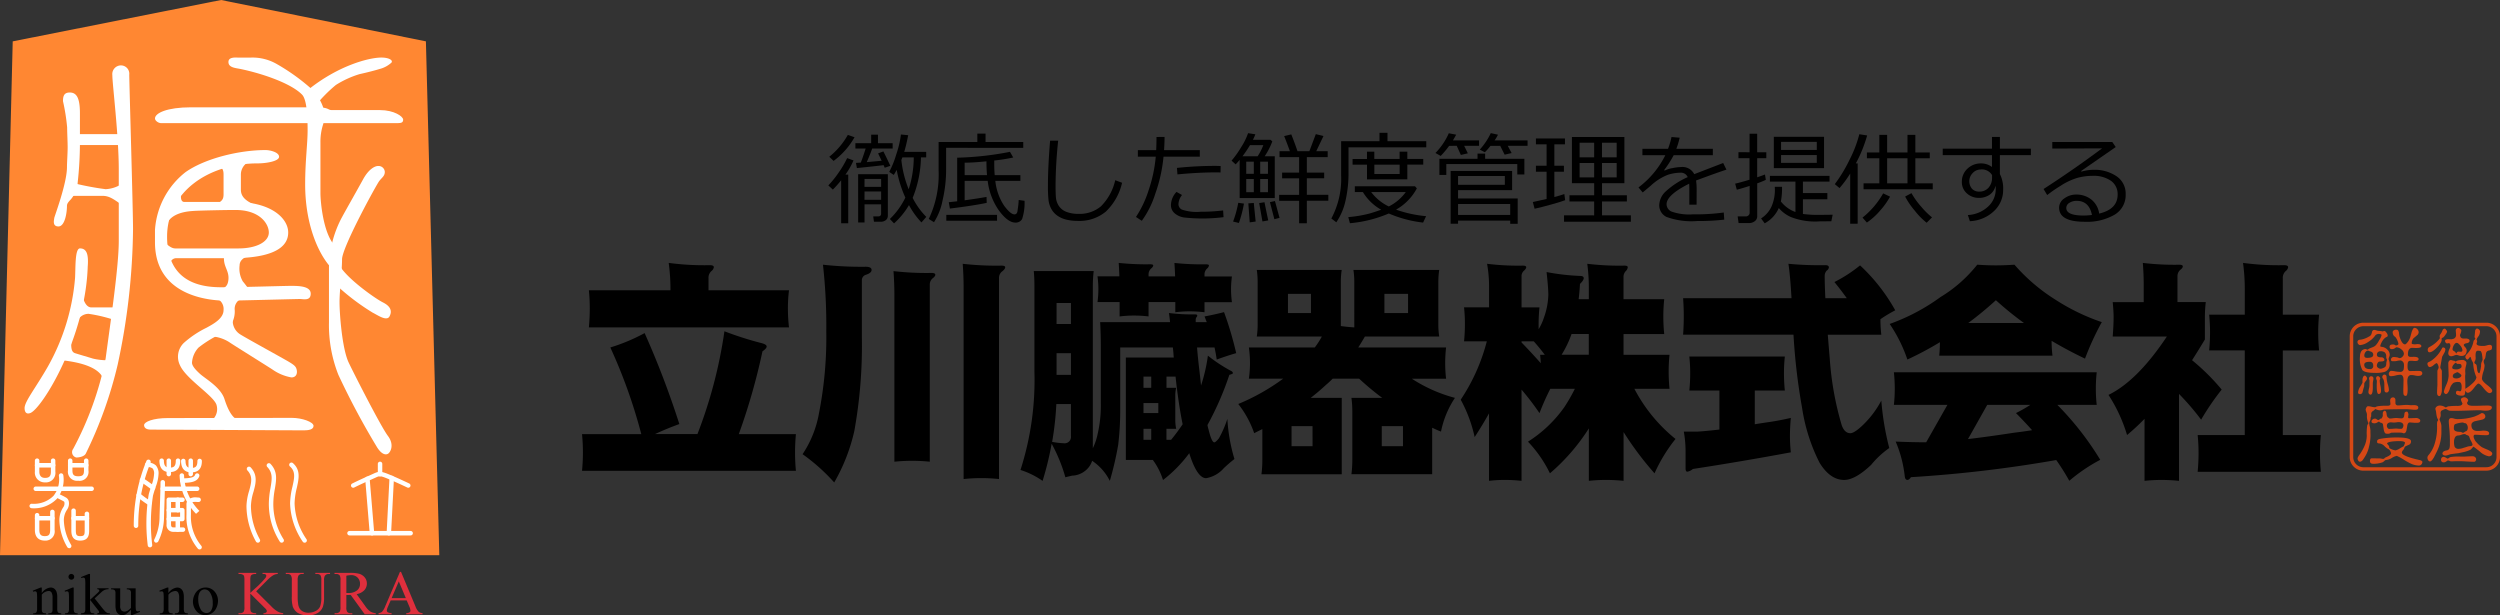 <svg xmlns="http://www.w3.org/2000/svg" width="306.405" height="75.41" viewBox="0 0 306.405 75.41">
  <rect x="0" y="0" width="306.405" height="75.41" fill="#333333" stroke="none"/>
  <g id="ロゴ" transform="translate(0 0)">
    <path id="パス_143684" data-name="パス 143684" d="M94.2,25.921V20.65a13.015,13.015,0,0,1-1.018,1.144l-.553-.512a12.472,12.472,0,0,0,1.277-1.59,12.128,12.128,0,0,0,1.03-1.759l.777.288a9.617,9.617,0,0,1-.989,1.736h.344v5.963Zm-.927-7.639-.529-.512a9.2,9.2,0,0,0,2.276-2.681l.819.289a9.3,9.3,0,0,1-2.566,2.9m2.855.874-.114-.632c.176-.008.374-.02.591-.036q.21-.5.6-1.723H95.945v-.657h1.933V15.065h.832v1.042h1.8v.657H98q-.15.477-.662,1.663l1.826-.169-.007-.012-.429-.891.646-.241q.326.638.855,1.766l-.693.235c-.041-.1-.084-.207-.132-.32q-.452.067-3.278.362m2.97,4.44H97.065v2.229h-.783V19.908h3.639V25a.665.665,0,0,1-.247.536,1.006,1.006,0,0,1-.663.2h-.79l-.09-.657h.6q.368,0,.368-.349Zm-2.036-2.138H99.1v-.971H97.065Zm0,1.584H99.1V22.022H97.065Zm5.452.651a9.419,9.419,0,0,1-1.831,2.241l-.512-.537a9.228,9.228,0,0,0,1.9-2.621,14.47,14.47,0,0,1-1.061-3.4c-.121.22-.24.429-.361.62l-.555-.373a11.139,11.139,0,0,0,.852-2.115,12.181,12.181,0,0,0,.582-2.469l.89.09c-.171.868-.334,1.546-.486,2.036h2.691v.681h-.642a13.848,13.848,0,0,1-1.014,4.964,8.974,8.974,0,0,0,1.67,2.326l-.593.681a9.867,9.867,0,0,1-1.529-2.121m-.041-1.933a12.771,12.771,0,0,0,.626-3.916H101.7c-.024.072-.064.181-.121.326a13.287,13.287,0,0,0,.9,3.591" transform="translate(8.894 1.443)"/>
    <path id="パス_143685" data-name="パス 143685" d="M105.986,16.683V19.2a16.754,16.754,0,0,1-.441,3.956A7.572,7.572,0,0,1,104.5,25.8l-.64-.4a12.612,12.612,0,0,0,1.206-5.928v-3.5h4.747v-1.03h1.006v1.03h4.622v.717Zm.025,8.217h6.217v.716h-6.217Zm.438-.765-.137-.784,1.029-.114V17.894a38.32,38.32,0,0,0,6.471-.718l.4.694a21.1,21.1,0,0,1-2.327.367v.344q0,.812.056,1.451h3.149v.7h-3.072a6.726,6.726,0,0,0,1.08,3.049q.787,1.059,1.265,1.06c.221,0,.346-.157.38-.47l.09-.651c.023-.229.041-.444.047-.644l.718.1a6.332,6.332,0,0,1-.293,2.221.876.876,0,0,1-.841.448q-.9,0-1.982-1.449a7.927,7.927,0,0,1-1.4-3.66h-2.824v2.379q1.674-.229,2.681-.415l.023.729q-1.583.337-4.518.7m1.814-5.627v1.525H111c-.047-.5-.072-1.06-.072-1.687q-1.639.163-2.542.162Z" transform="translate(9.972 1.434)"/>
    <path id="パス_143686" data-name="パス 143686" d="M126.273,20.89a7.046,7.046,0,0,1-2,3.542,5.066,5.066,0,0,1-3.411,1.132,5.88,5.88,0,0,1-1.446-.162,3.236,3.236,0,0,1-1.084-.486,2.443,2.443,0,0,1-.723-.807,2.928,2.928,0,0,1-.346-1.051,16.063,16.063,0,0,1-.076-1.874q0-2.221.265-5.457h.989a54.531,54.531,0,0,0-.32,5.505c0,.559.014,1.029.039,1.413a2.25,2.25,0,0,0,.35,1.064,1.922,1.922,0,0,0,.925.74,4.016,4.016,0,0,0,1.525.253,4.056,4.056,0,0,0,2.716-.918,6.567,6.567,0,0,0,1.758-3.208Z" transform="translate(11.251 1.51)"/>
    <path id="パス_143687" data-name="パス 143687" d="M130.535,15.316q0,.672-.06,1.613h4.38v.8h-4.447a18.789,18.789,0,0,1-1.024,4.585,11.338,11.338,0,0,1-1.639,3.277l-.716-.47a13.014,13.014,0,0,0,1.569-3.327,17.37,17.37,0,0,0,.858-4.064h-2.194v-.8h2.248c.023-.517.036-1.055.036-1.613Zm7.229,9.83a20.8,20.8,0,0,1-4.757.049,2.294,2.294,0,0,1-1.237-.525,1.3,1.3,0,0,1-.452-1A2.4,2.4,0,0,1,132,22.05l.676.38a1.916,1.916,0,0,0-.439,1.139.75.75,0,0,0,.407.643,5.579,5.579,0,0,0,2.309.272,22.65,22.65,0,0,0,2.759-.162Zm-.355-6.265-.013.789c-.2-.008-.377-.012-.543-.012q-2.155,0-4.74.247l-.06-.795a44.709,44.709,0,0,1,4.657-.248c.27,0,.5.007.7.019" transform="translate(12.196 1.47)"/>
    <path id="パス_143688" data-name="パス 143688" d="M138.713,22.843v-4.68c-.18.217-.344.4-.493.553l-.5-.457a11.787,11.787,0,0,0,1.171-1.642,8.07,8.07,0,0,0,.854-1.726l.89.139a5.544,5.544,0,0,1-.3.674h2.157l.222.194a8.812,8.812,0,0,1-.933,1.824h1.234v5.121Zm-.09,3.055-.716-.174a13.315,13.315,0,0,0,.632-2.3l.7.1a15.265,15.265,0,0,1-.621,2.373m.44-8.175h1.861a7.131,7.131,0,0,0,.693-1.361h-1.637a14.123,14.123,0,0,1-.916,1.361m1.386.663h-.928v1.488h.928Zm0,2.127h-.928v1.614h.928Zm-.5,5.312-.169-2.331.67-.048q.072.773.229,2.278Zm1.56-.114-.4-2.253.651-.1q.09.475.458,2.228Zm-.276-5.837h.952V18.385h-.952Zm0,2.252h.952V20.511h-.952Zm1.736,3.308-.543-2.09.614-.139.566,2.067Zm.589-2.253v-.729H146V20.428h-2.084v-.7H146V17.832h-2.4V17.1h1.271q-.465-1.272-.706-1.85l.874-.21q.482,1.21.76,2.061h1.458l.789-2.091.939.229L148.1,17.1h1.4v.729h-2.554v1.892h2.125v.7h-2.125v2.023h2.633v.729h-2.633v2.76H146V23.18Z" transform="translate(13.223 1.43)"/>
    <path id="パス_143689" data-name="パス 143689" d="M150.981,16.63v2.879a15.259,15.259,0,0,1-.407,3.838,7.486,7.486,0,0,1-1.088,2.47l-.608-.465a10.305,10.305,0,0,0,1.2-5.3V15.877h4.7V14.853h.982v1.024h4.752v.753Zm4.94,8.108a15.557,15.557,0,0,1-4.767,1.194l-.2-.747c.541-.048,1.046-.114,1.509-.2s.849-.171,1.156-.259.765-.238,1.37-.446a6.1,6.1,0,0,1-2.24-2.162h-.994V21.4h7.373l.229.26a6.471,6.471,0,0,1-2.548,2.607,14.871,14.871,0,0,0,3.682.8l-.368.788a14.883,14.883,0,0,1-4.2-1.115m-2.676-4.18v-1.8H151.48v-.7h1.765V17.16h.9v.892h3.1V17.16h.946v.892h1.951v.7h-1.951v1.8Zm2.67,3.319A5.783,5.783,0,0,0,158,22.118h-4.235a5.813,5.813,0,0,0,2.15,1.758M154.149,19.9h3.1V18.757h-3.1Z" transform="translate(14.294 1.426)"/>
    <path id="パス_143690" data-name="パス 143690" d="M162.195,16.447a11.06,11.06,0,0,1-1.032,1.235l-.642-.362a8.145,8.145,0,0,0,1.636-2.416l.905.174c-.081.149-.213.384-.4.7h3.2v.663h-1.826l.452.921-.854.2-.506-1.12Zm3.481,1.59v-.644h.934v.644h4.807v1.921h-.867V18.676h-8.7v1.337h-.844V18.037ZM169.683,26v-.391h-6.392v.38h-.91V19.519h7.535v2.355h-6.625v1.018H170.6V26Zm-.659-5.861h-5.733v1.078h5.733Zm.659,3.434h-6.392v1.344h6.392Zm-2.421-7.126a7.134,7.134,0,0,1-.688.784l-.62-.326a8.154,8.154,0,0,0,1.349-2.019l.879.193a4.622,4.622,0,0,1-.414.7h4.042v.663H169.38l.476.886-.855.2-.543-1.084Z" transform="translate(15.412 1.429)"/>
    <path id="パス_143691" data-name="パス 143691" d="M171.626,24.11l-.218-.82q.825-.169,1.687-.374V19.579h-1.306v-.734h1.306V16.218h-1.306V15.5h3.559v.717h-1.3v2.627h1.171v.734h-1.171v3.1c.516-.136.923-.259,1.223-.367l.1.753q-.416.168-1.664.518t-2.082.53m7.3.813v-1.7H175.9v-.765h3.028V20.983H176.2V15.32h6.432v5.663H179.89v1.475h3.048v.765H179.89v1.7h3.536v.783h-8.193v-.783Zm-1.782-7.109h1.782v-1.79h-1.782Zm1.782.693h-1.782v1.759h1.782Zm.959-.693h1.8v-1.79h-1.8Zm1.8.693h-1.8v1.759h1.8Z" transform="translate(16.457 1.471)"/>
    <path id="パス_143692" data-name="パス 143692" d="M190.346,23.615h-.89V21.64c0-.233-.007-.432-.019-.6q-2.772,1.391-2.771,2.524a1,1,0,0,0,.62.9,6.514,6.514,0,0,0,2.614.334,25.215,25.215,0,0,0,3.777-.224l.06.875a28.594,28.594,0,0,1-3.313.169,8.93,8.93,0,0,1-3.777-.506,1.588,1.588,0,0,1-.88-1.446,2.4,2.4,0,0,1,.775-1.657,9.946,9.946,0,0,1,2.714-1.771.892.892,0,0,0-.886-.543,5.266,5.266,0,0,0-1.557.262,6.562,6.562,0,0,0-2.07,1.317l-1,.843-.518-.615a11.128,11.128,0,0,0,3.289-3.951h-2.808v-.784h3.139a9.178,9.178,0,0,0,.427-1.446l1,.084a9.246,9.246,0,0,1-.41,1.361h4.476v.784h-4.8a12.684,12.684,0,0,1-1.175,1.831l.091.047a3.127,3.127,0,0,1,.928-.292A5.749,5.749,0,0,1,188.455,19a1.61,1.61,0,0,1,1.6.874l3.548-1.367.4.813q-1.253.409-3.723,1.331a7.274,7.274,0,0,1,.072,1.139Z" transform="translate(17.592 1.471)"/>
    <path id="パス_143693" data-name="パス 143693" d="M194.235,21.812l-.2-.741q.566-.12,1.759-.481V17.951h-1.356v-.729H195.8V14.958h.934v2.264h1.119v.729h-1.119v2.343c.416-.14.735-.255.957-.343l.1.657a10.973,10.973,0,0,1-1.053.427V25.06a.732.732,0,0,1-.3.614,1.132,1.132,0,0,1-.7.229h-1.283l-.115-.813h.982a.492.492,0,0,0,.346-.129.391.391,0,0,0,.142-.3V21.349q-.952.307-1.562.464m5.406,1.464a3.937,3.937,0,0,0,1.77,1.271v-3.73h-3.132v-.7H205.6v.7h-3.26v1.409h2.993v.76h-2.993v1.8a13.574,13.574,0,0,0,1.988.114q.155,0,1.656-.019l-.162.8-1.411.012a8.13,8.13,0,0,1-3.554-.533,4.18,4.18,0,0,1-1.475-1.1,3.881,3.881,0,0,1-1.73,1.873l-.439-.6a3.444,3.444,0,0,0,1.268-1.436,5.07,5.07,0,0,0,.407-2.436h.892a8.942,8.942,0,0,1-.144,1.813m-.863-7.941h6.156v3.838h-6.156Zm.886,1.609h4.38v-.994h-4.38Zm4.38.627h-4.38v.958h4.38Z" transform="translate(18.63 1.436)"/>
    <path id="パス_143694" data-name="パス 143694" d="M207.065,25.977V19.826a13.482,13.482,0,0,1-1.308,1.784l-.579-.482a17.988,17.988,0,0,0,1.814-3,14.863,14.863,0,0,0,1.191-3.117l.959.15a16.793,16.793,0,0,1-1.385,3.422h.223v7.393Zm2.047-.139-.537-.608a10.345,10.345,0,0,0,2.531-2.97l.843.4a9.089,9.089,0,0,1-1.195,1.683,8.325,8.325,0,0,1-1.642,1.492m-.41-4.078v-.73h1.934V17.958h-1.525v-.716h1.525V15.091h.957v2.151h2.493V15.091h.964v2.151h1.766v.716h-1.766V21.03h2.133v.73Zm2.891-.73h2.493V17.958h-2.493Zm4.843,4.832a8.421,8.421,0,0,1-1.448-1.47,9.14,9.14,0,0,1-1.189-1.742l.776-.415a9.62,9.62,0,0,0,1.22,1.69,9.142,9.142,0,0,0,1.3,1.28Z" transform="translate(19.699 1.441)"/>
    <path id="パス_143695" data-name="パス 143695" d="M228.052,17.544h-3.8v2.319a3.878,3.878,0,0,1,.4,1.915,3.516,3.516,0,0,1-1.178,2.672,4.547,4.547,0,0,1-2.9,1.189l-.248-.753a3.918,3.918,0,0,0,2.432-.994,2.865,2.865,0,0,0,.985-2.211,2.818,2.818,0,0,0-.025-.4,1.768,1.768,0,0,1-.7,1.1,2.221,2.221,0,0,1-1.333.4,2.124,2.124,0,0,1-1.487-.557,1.818,1.818,0,0,1-.607-1.4,2.137,2.137,0,0,1,.683-1.618,2.351,2.351,0,0,1,1.678-.647,2.152,2.152,0,0,1,1.331.44V17.544h-6.036v-.79h6.036V15.315h.97v1.439h3.8Zm-4.759,2.445a1.447,1.447,0,0,0-1.435-.681,1.294,1.294,0,0,0-.945.44,1.429,1.429,0,0,0-.085,1.909,1.142,1.142,0,0,0,.886.356,1.467,1.467,0,0,0,1.135-.464,1.811,1.811,0,0,0,.444-1.218Z" transform="translate(20.858 1.47)"/>
    <path id="パス_143696" data-name="パス 143696" d="M235.342,24.653q2.259-.543,2.259-2.326a1.984,1.984,0,0,0-.832-1.7,3.7,3.7,0,0,0-2.217-.6,7.223,7.223,0,0,0-1.858.241,7.865,7.865,0,0,0-2.085.981,16.673,16.673,0,0,0-1.642,1.133l-.445-.741q3.668-2.367,7.169-4.981l-6.1.024v-.8h7.356l.422.614-4.247,2.94.048.072a5.042,5.042,0,0,1,1.464-.222,4.773,4.773,0,0,1,2.84.795,2.556,2.556,0,0,1,1.111,2.2,2.794,2.794,0,0,1-1.361,2.51,6.749,6.749,0,0,1-3.651.864q-3.145,0-3.144-1.728a1.366,1.366,0,0,1,.651-1.144,2.4,2.4,0,0,1,1.428-.464,2.939,2.939,0,0,1,1.867.608,2.668,2.668,0,0,1,.964,1.735m-.886.157q-.352-1.73-1.881-1.73a1.624,1.624,0,0,0-.876.241.728.728,0,0,0-.389.638q0,.924,2.133.923a7.781,7.781,0,0,0,1.013-.072" transform="translate(21.941 1.524)"/>
    <path id="パス_143697" data-name="パス 143697" d="M72.756,38a108.318,108.318,0,0,1,4.257,11.151q-1.547.557-2.982,1.229h5.2a57.287,57.287,0,0,0,3.307-12.6,41.833,41.833,0,0,0,4.444,1.425c.489.113.733.261.733.448,0,.148-.17.344-.515.586a76.987,76.987,0,0,1-2.9,10.144H91.3q-.105,1.118-.106,2.236,0,1.146.106,2.264H65.085q.109-1.12.109-2.264,0-1.118-.109-2.236h7.264a64.7,64.7,0,0,0-3.794-10.619,22.517,22.517,0,0,0,4.2-1.76M75.711,29.4a32.738,32.738,0,0,0,5.044.279c.324,0,.484.083.484.251a.743.743,0,0,1-.3.476,1.088,1.088,0,0,0-.352.866v1.482h9.866a17.944,17.944,0,0,0-.134,2.206,20.529,20.529,0,0,0,.134,2.348H65.925q.11-1.172.11-2.348a21.915,21.915,0,0,0-.11-2.206h10V32.5a24.038,24.038,0,0,0-.217-3.1" transform="translate(6.249 2.822)"/>
    <path id="パス_143698" data-name="パス 143698" d="M92.243,29.611a43.3,43.3,0,0,0,5.232.252q.732,0,.731.391c0,.242-.227.438-.678.586a.69.69,0,0,0-.513.671v7.014a58.761,58.761,0,0,1-.923,11.458A22.591,22.591,0,0,1,93.626,56.3a23.063,23.063,0,0,0-3.878-3.466,13.11,13.11,0,0,0,2.007-5,48.225,48.225,0,0,0,.9-10.06,67.374,67.374,0,0,0-.408-8.161m8.646.783a35.322,35.322,0,0,0,4.662.224c.309,0,.463.076.463.224,0,.112-.09.242-.272.391a1,1,0,0,0-.407.838V53.756a21.087,21.087,0,0,0-4.337,0V33.3q0-1.369-.11-2.907m8.485-.894a36.152,36.152,0,0,0,4.742.224c.308,0,.464.066.464.2s-.11.289-.328.475a1,1,0,0,0-.432.867V55.88a20.694,20.694,0,0,0-4.338,0v-23.5q0-1.342-.109-2.879" transform="translate(8.617 2.832)"/>
    <path id="パス_143699" data-name="パス 143699" d="M115.745,30.4h7.345a16.025,16.025,0,0,0-.108,1.873v19.84a7.318,7.318,0,0,0,.6-1.789,15.4,15.4,0,0,0,.38-3.744v-6.93q0-1.509-.082-2.99h8.566c-.035-.392-.08-.764-.135-1.118a22.774,22.774,0,0,0,3.2.168c.181,0,.271.046.271.139a.324.324,0,0,1-.109.224.632.632,0,0,0-.082.364v.224h1.356q-.136-.335-.271-.7,1.22-.224,2.386-.53a41.97,41.97,0,0,1,1.491,5.03q-.921.253-2.386.783-.108-.755-.271-1.481h-2.141q.107,1.314.3,2.934.107.922.189,1.733a20.268,20.268,0,0,0,.841-3.661,18.631,18.631,0,0,0,2.737,1.816c.218.093.327.2.327.335,0,.056-.146.121-.433.2a37.045,37.045,0,0,1-2.684,6.149,4.313,4.313,0,0,0,.135.559q.38,1.565.706,1.565c.107,0,.3-.169.568-.5a13.289,13.289,0,0,0,1.031-2.375,21.088,21.088,0,0,0,.867,4.919,17.027,17.027,0,0,0-1.3,1.118,3.713,3.713,0,0,1-2.168,1.229q-1.085,0-2.033-2.934a.448.448,0,0,1-.027-.139,16.586,16.586,0,0,1-3.227,3.3,8.322,8.322,0,0,0-1.245-2.461h-3.31V40.995H132.9l-.056-.728-.053-.5h-6.452v7.518a36,36,0,0,1-.244,4.387,39.227,39.227,0,0,1-1.03,4.442,6.367,6.367,0,0,0-2.168-2.458,2.5,2.5,0,0,1-.894,1.257,2.655,2.655,0,0,1-1.545.559c-.163.037-.442.1-.842.2a19.558,19.558,0,0,0-1.679-4.108,39.149,39.149,0,0,1-1.111,4.554,9.853,9.853,0,0,0-2.71-1.34A36.023,36.023,0,0,0,115.825,42.7V32.276q0-1.09-.08-1.873m2.248,20.932a9.59,9.59,0,0,0,1.411.167.778.778,0,0,0,.894-.866V46.7H118.51a37.265,37.265,0,0,1-.516,4.639m.543-14.448H120.3V34.316h-1.762Zm0,6.231H120.3V40.463h-1.762Zm5.016-12.073h2.683q-.026-.809-.082-1.648a31.825,31.825,0,0,0,3.849.168c.253,0,.38.047.38.14,0,.112-.091.242-.27.391a.978.978,0,0,0-.3.754v.2h3.254c-.02-.539-.045-1.088-.083-1.648a31.821,31.821,0,0,0,3.85.168c.253,0,.378.047.378.14a.6.6,0,0,1-.242.391.982.982,0,0,0-.3.754v.2h3.361a11.814,11.814,0,0,0-.109,1.566,12,12,0,0,0,.109,1.593h-3.361v1.23a15.986,15.986,0,0,0-1.87-.112,13.387,13.387,0,0,0-1.709.112V34.2h-3.279v1.76A15.061,15.061,0,0,0,128,35.853a13.552,13.552,0,0,0-1.736.112V34.2h-2.71a12.384,12.384,0,0,0,.109-1.593,12.2,12.2,0,0,0-.109-1.566m5.637,13.666h.949v-1.37h-.949Zm0,3.1h1.817v-1.23h-1.817Zm.949,1.928h-.949v1.342h.949Zm2.441,1.342q.733-.894,1.409-1.9-.516-2.542-.868-5.841h-1.111v1.37H133.2a3.66,3.66,0,0,0-.11.866v3.159a5.034,5.034,0,0,0,.11,1.005h-1.194v1.342Z" transform="translate(10.957 2.822)"/>
    <path id="パス_143700" data-name="パス 143700" d="M140.74,30.187h10.408a10.009,10.009,0,0,0-.109,1.481v5.395c.541.075,1.094.13,1.653.167V31.668a10.011,10.011,0,0,0-.107-1.481H163.1a10.16,10.16,0,0,0-.109,1.481v5.226a9.591,9.591,0,0,0,.109,1.453h-9.108q-.406.7-.813,1.342h10.762a16.992,16.992,0,0,0-.109,1.928,16.741,16.741,0,0,0,.109,1.9h-4.2a18.225,18.225,0,0,0,5.286,2.348A11.545,11.545,0,0,0,163.318,50c-.378-.149-.74-.308-1.082-.476v5.7h-9.895a14.4,14.4,0,0,0,.109-1.761V47.541a12.82,12.82,0,0,0-.109-1.677h3.768a33.794,33.794,0,0,1-2.82-2.348h-3.253a10.334,10.334,0,0,1-.813.755q-.868.81-1.871,1.593h3.8v9.362h-9.839a14.392,14.392,0,0,0,.109-1.761V49.693c-.345.168-.677.335-1,.5a12.239,12.239,0,0,0-1.951-3.577,26.172,26.172,0,0,0,5.5-3.1h-4.2a13.68,13.68,0,0,0,.136-1.9,13.881,13.881,0,0,0-.136-1.928h8.078a10.56,10.56,0,0,0,.867-1.342H140.74a9.6,9.6,0,0,0,.106-1.453V31.668a10.16,10.16,0,0,0-.106-1.481m6.64,2.934h-2.818v2.348h2.818Zm.191,16.208H145v2.459h2.576Zm11.086,0h-2.6v2.459h2.6Zm.624-16.208h-2.9v2.348h2.9Z" transform="translate(13.294 2.898)"/>
    <path id="パス_143701" data-name="パス 143701" d="M163.757,34.837h3.062V32.154a15.738,15.738,0,0,0-.244-2.656,30.817,30.817,0,0,0,4.364.225c.289,0,.434.065.434.2q0,.168-.272.419a.871.871,0,0,0-.3.7v3.8H173a18.99,18.99,0,0,0-.107,2.04v.642a6.759,6.759,0,0,0,.65-1.425,8.923,8.923,0,0,0,.541-2.795q0-.81-.216-2.794a26.992,26.992,0,0,0,4.094.475q.459,0,.459.279,0,.252-.459.7-.056,1-.162,1.871h1.246V32.265a21.766,21.766,0,0,0-.191-2.767,33.075,33.075,0,0,0,4.555.225c.271,0,.407.065.407.2a.726.726,0,0,1-.218.447,1.021,1.021,0,0,0-.3.783v2.682h4.988a20.613,20.613,0,0,0-.109,2.125,21.4,21.4,0,0,0,.109,2.151H183.3v2.543h5.637a19.842,19.842,0,0,0-.106,2.04,21.169,21.169,0,0,0,.106,2.124h-4.308a19.453,19.453,0,0,0,5.042,6.149A19.361,19.361,0,0,0,187.1,55.18a39.2,39.2,0,0,1-3.794-5.057V56.1a21.155,21.155,0,0,0-2.169-.112,19.839,19.839,0,0,0-2.087.112V49.674a24.479,24.479,0,0,1-4.771,5.505A15.142,15.142,0,0,0,171.59,51.3a15.762,15.762,0,0,0,4.447-4.22,20.9,20.9,0,0,0,1.3-2.263h-3.009A30.127,30.127,0,0,0,173,47.8a32.38,32.38,0,0,0-2.2-2.878V56.1a19.087,19.087,0,0,0-2.061-.112,16.44,16.44,0,0,0-1.925.112V47.831q-.812,1.453-1.761,2.906a17.091,17.091,0,0,0-1.708-4.582,23.354,23.354,0,0,0,3.2-7.155h-2.792a20.856,20.856,0,0,0,.107-2.123,18.986,18.986,0,0,0-.107-2.04m9.406,6.846q-.026-.5-.081-1.034h.569Q173,39.782,172.295,39H170.8v.14q1.139,1.174,2.359,2.543m5.882-1.034V38.106H176.93a13.065,13.065,0,0,1-1.22,2.543Z" transform="translate(15.683 2.832)"/>
    <path id="パス_143702" data-name="パス 143702" d="M188.214,33.719H201.5q-.161-2.823-.378-4.221a40.241,40.241,0,0,0,4.527.169c.271,0,.414.083.433.251a.532.532,0,0,1-.271.419.968.968,0,0,0-.244.587q0,1.146.082,2.795h2.628q-.677-.95-1.518-1.985a17.316,17.316,0,0,0,3.144-2.04,22.387,22.387,0,0,1,4.311,5.505,17.142,17.142,0,0,0-1.817,1.091,16.739,16.739,0,0,0,.11,1.9h-6.561q.108,1.368.244,2.961a37.59,37.59,0,0,0,1.464,8.132q.352.978,1.057.979.488,0,1.546-1.007a11.769,11.769,0,0,0,2.249-2.99,33.791,33.791,0,0,0,.975,5.813,11.051,11.051,0,0,0-2.223,2.067q-1.95,1.845-3.307,1.845-1.71,0-3.009-2.1a22.125,22.125,0,0,1-2.142-6.706,75.513,75.513,0,0,1-1.058-9H188.214q.081-1.12.082-2.236t-.082-2.236m.76,7.154h11.709a19.02,19.02,0,0,0-.107,2.04,20.85,20.85,0,0,0,.107,2.124H197v4.136q.842-.14,1.817-.279,1.328-.2,2.6-.5-.107,1.118-.109,2.236a18.792,18.792,0,0,0,.109,1.984q-6.178,1.146-12.008,2.04a1.421,1.421,0,0,1-.677.335c-.127,0-.2-.111-.217-.335V52.413a13.621,13.621,0,0,0-.216-2.347h1.653q.73-.028,2.712-.252V45.036h-3.687a20.846,20.846,0,0,0,.107-2.124,19.016,19.016,0,0,0-.107-2.04" transform="translate(18.071 2.832)"/>
    <path id="パス_143703" data-name="パス 143703" d="M222.05,29.6c.832.056,1.589.083,2.278.083s1.446-.027,2.278-.083a22.435,22.435,0,0,0,5.042,4.3,25.329,25.329,0,0,0,5.664,2.738,34.247,34.247,0,0,0-2.059,4.472q-2.114-1.006-4.094-2.18a14.845,14.845,0,0,0,.109,1.817H217.388c.054-.54.082-1.091.082-1.649a39.529,39.529,0,0,1-3.986,2.124,18.045,18.045,0,0,0-2.169-4.36,24.677,24.677,0,0,0,6.235-3.3,16.891,16.891,0,0,0,4.5-3.969m-10.219,13.19h24.858a18.447,18.447,0,0,0-.108,2.012,17.728,17.728,0,0,0,.108,1.984h-4.826a36.487,36.487,0,0,1,5.259,6.734,20.709,20.709,0,0,0-3.794,2.571,27.732,27.732,0,0,0-1.6-2.543,158.54,158.54,0,0,1-17.809,2.1c-.145.222-.288.335-.434.335-.181,0-.289-.15-.324-.448a14.964,14.964,0,0,0-1.111-4.248q2.141.085,3.713.085h.026l2.6-4.584h-6.56a18.263,18.263,0,0,0,.109-1.984,19.01,19.01,0,0,0-.109-2.012m16.942,7.1q-.922-1.034-1.979-2.1a17.074,17.074,0,0,0,1.762-1.005H223.27l-2.358,4.191q2.384-.278,5.664-.781,1.167-.14,2.2-.308m-7.834-13.135h6.83a40.723,40.723,0,0,1-3.441-2.795,42.9,42.9,0,0,1-3.389,2.795" transform="translate(20.289 2.842)"/>
    <path id="パス_143704" data-name="パス 143704" d="M239.984,29.4a32.461,32.461,0,0,0,4.473.224c.289,0,.433.065.433.2s-.1.271-.3.42a1.023,1.023,0,0,0-.352.81V34.2h3.469a16.471,16.471,0,0,0-.109,1.871v2.712q-.786,1.314-1.572,2.543a26.649,26.649,0,0,1,3.631,3.6,30.684,30.684,0,0,0-2.52,3.689,30.92,30.92,0,0,0-2.712-3.158V56.112A21.118,21.118,0,0,0,242.261,56a19.088,19.088,0,0,0-2.061.112v-7.6a26.921,26.921,0,0,1-2.142,1.985,18.975,18.975,0,0,0-2.275-4.919q3.548-1.731,7.155-7.154H236.3q.109-1.425.11-2.348,0-.781-.11-1.871h3.8V32.079q0-1.258-.109-2.682m8.132,6.344h4.364V32.5a24.013,24.013,0,0,0-.216-3.1,32.724,32.724,0,0,0,5.042.279q.487,0,.487.251a.746.746,0,0,1-.3.475,1.088,1.088,0,0,0-.353.867v4.472h4.447q-.108,1.088-.108,2.15,0,1.12.108,2.236h-4.447V50.5h4.664q-.11,1.118-.108,2.236t.108,2.263h-15.1q.108-1.146.11-2.263t-.11-2.236h5.774V40.127h-4.364q.109-1.116.108-2.236,0-1.06-.108-2.15" transform="translate(22.638 2.822)"/>
    <path id="パス_143705" data-name="パス 143705" d="M279.506,54.223H264.43a1.674,1.674,0,0,1-1.673-1.671V37.758a1.674,1.674,0,0,1,1.673-1.671h15.076a1.673,1.673,0,0,1,1.671,1.671V52.551a1.673,1.673,0,0,1-1.671,1.671M264.43,36.516a1.244,1.244,0,0,0-1.243,1.243V52.551A1.244,1.244,0,0,0,264.43,53.8h15.076a1.245,1.245,0,0,0,1.244-1.244V37.758a1.245,1.245,0,0,0-1.244-1.243Z" transform="translate(25.228 3.465)" fill="#d54815"/>
    <path id="パス_143706" data-name="パス 143706" d="M273.647,39.3a.974.974,0,0,1-.152.463c-.146.266-.228.413-.244.443l-.228,1.277a.446.446,0,0,0,.1.24.465.465,0,0,1,.093.265v2.316a1.339,1.339,0,0,1-.068.407c-.062.208-.134.311-.218.311q-.3,0-.3-.424c0-.119.007-.282.016-.489s.025-.378.025-.479V41.949a.473.473,0,0,1,.077-.213.584.584,0,0,0,.076-.241.849.849,0,0,0-.084-.3c-.061-.142-.121-.213-.178-.213a1.688,1.688,0,0,0-.353.248.941.941,0,0,1-.464.241.243.243,0,0,1-.21-.134.516.516,0,0,1-.085-.266.2.2,0,0,1,.127-.2c.1-.047.182-.089.261-.124a4.058,4.058,0,0,0,1.391-1.569.173.173,0,0,1,.15-.116.309.309,0,0,1,.186.071.26.26,0,0,1,.085.176m.209-2.171a.952.952,0,0,1-.176.328,1.926,1.926,0,0,1-.261.338c-.007.005-.052.032-.136.079s-.112.083-.1.106l.008.08c.022.243-.16.567-.548.975s-.708.612-.944.612c-.146,0-.218-.112-.218-.336a.381.381,0,0,1,.244-.328,3.834,3.834,0,0,0,1.213-1,.2.2,0,0,0,.025-.15c-.016-.118-.025-.174-.025-.169a.543.543,0,0,1,.108-.239c.1-.148.146-.231.152-.249.072-.165.112-.254.117-.266a.272.272,0,0,1,.236-.16c.062,0,.124.05.186.151a.376.376,0,0,1,.117.231m5.535,7.218a.255.255,0,0,1-.1.213.355.355,0,0,1-.228.089q-.243,0-.708-.575c-.309-.4-.527-.594-.658-.594-.089,0-.277.185-.563.559s-.534.567-.742.567c-.118,0-.206-.08-.261-.239l-.025-.045v.009c-.023.148-.048.293-.077.434s-.159.2-.378.2a1.634,1.634,0,0,1-.43-.061c-.186-.066-.278-.149-.278-.25,0-.194.07-.293.21-.293a.782.782,0,0,1,.135.026.441.441,0,0,0,.151.037c.136,0,.2-.181.2-.543a.927.927,0,0,0-.067-.408.291.291,0,0,0-.3-.186,1.261,1.261,0,0,0-.639.107,1.466,1.466,0,0,0-.464.807c-.148.378-.3.567-.455.567a.231.231,0,0,1-.17-.105.305.305,0,0,1-.083-.2,5.156,5.156,0,0,1,.286-.807,3.142,3.142,0,0,0,.3-1.127c0-.166-.008-.43-.025-.79q-.016-.515-.016-.781a.411.411,0,0,1,.092-.239.286.286,0,0,1,.212-.124.62.62,0,0,1,.169.035.7.7,0,0,0,.185.045.293.293,0,0,1,.142.044.509.509,0,0,0,.094.062.827.827,0,0,0,.159-.089,1.38,1.38,0,0,1,.329-.079c.208-.024.34-.035.4-.035a.515.515,0,0,1,.287.124.3.3,0,0,1,.159.239,1.76,1.76,0,0,1-.075.416,2.735,2.735,0,0,0-.076.444,1.3,1.3,0,0,0,0,.231c.005.105.009.174.009.2,0,.047,0,.105-.009.178a1.243,1.243,0,0,0-.016.194c0,.124.008.376.025.754q.007.47,0,.764a5.091,5.091,0,0,0,.817-.613c.359-.32.538-.594.538-.825a4.655,4.655,0,0,1-.387-1.614.677.677,0,0,0-.127-.336,1.352,1.352,0,0,1-.134-.336c-.029-.126-.068-.187-.118-.187-.016,0-.067.06-.15.178-.091.1-.149.15-.178.15-.057,0-.116-.039-.178-.124a.387.387,0,0,1-.083-.213.621.621,0,0,1,.194-.335,2.977,2.977,0,0,0,.808-1.562.311.311,0,0,1,.109-.178.266.266,0,0,0,.111-.186.147.147,0,0,0-.05-.08.132.132,0,0,1-.044-.106c0,.019.029-.258.085-.824.089-.137.158-.2.2-.2a.408.408,0,0,1,.261.115.359.359,0,0,1,.126.256,1.051,1.051,0,0,1-.212.612,1.153,1.153,0,0,0-.21.374.637.637,0,0,1,.069.239.715.715,0,0,1-.034.134.422.422,0,0,0-.035.123q0,.214.4.266a3.212,3.212,0,0,0,.48.019,1.625,1.625,0,0,0,.363-.064,1.452,1.452,0,0,1,.362-.07.255.255,0,0,1,.286.293c0,.153-.025.249-.075.284a.779.779,0,0,1-.295.116.417.417,0,0,0-.363.344c-.029.19-.059.377-.092.559a.68.68,0,0,1-.119.2.46.46,0,0,0-.074.274.794.794,0,0,0,.049.213.773.773,0,0,1,.06.258,2.876,2.876,0,0,1-.169.807,3.2,3.2,0,0,0-.152.781c0,.194.208.456.625.78s.63.567.63.709m-2.771-6.128c0,.165-.121.27-.363.31s-.354.122-.354.24a1,1,0,0,0,.186.256.708.708,0,0,1,.175.328c0,.492-.216.737-.648.737a1.157,1.157,0,0,1-.329-.061,1.051,1.051,0,0,0-.27-.07.942.942,0,0,0-.311.088,1.083,1.083,0,0,1-.336.079.393.393,0,0,1-.271-.105.436.436,0,0,1-.092-.285,1.509,1.509,0,0,1,.118-.452,1.406,1.406,0,0,0,.142-.39c0-.249-.066-.373-.194-.373a.434.434,0,0,0-.117.019.452.452,0,0,1-.1.016.207.207,0,0,1-.168-.107.382.382,0,0,1-.077-.2c0-.141.138-.213.413-.213.016,0,.048,0,.092.009h.118a.979.979,0,0,0,.5-.1.5.5,0,0,0,.227-.488,2.211,2.211,0,0,0-.016-.239,1.989,1.989,0,0,1-.016-.222.3.3,0,0,1,.336-.336.326.326,0,0,1,.2.106c.1.077.145.145.145.2a1.853,1.853,0,0,1-.161.541.515.515,0,0,0,.1.319.374.374,0,0,0,.279.124c.258,0,.411,0,.464.009.217.042.328.127.328.258m-.985,3.166c0-.166-.049-.266-.145-.3a1.386,1.386,0,0,0-.328-.019.156.156,0,0,1-.152-.08c-.016-.041-.029-.062-.034-.062-.1,0-.207.078-.319.231a.609.609,0,0,0-.169.363c0,.149.178.222.53.222a.869.869,0,0,0,.372-.088c.162-.066.244-.155.244-.266m.108-2.023a1.047,1.047,0,0,0-.261-.54c-.17-.225-.318-.336-.447-.336s-.241.1-.353.3a1.128,1.128,0,0,0-.152.505c0,.07.065.142.194.213a.433.433,0,0,1,.228.265.025.025,0,0,0,.024.019c.005,0,.025-.026.059-.08s.077-.1.093-.115a.327.327,0,0,1,.135-.035c.029,0,.077,0,.144.008s.125.01.142.01c.13,0,.194-.071.194-.214m-.126,3.123c0-.054-.073-.136-.219-.248a.656.656,0,0,0-.295-.161q-.278.127-.345.161a.383.383,0,0,0-.2.318c0,.2.156.293.464.293a.849.849,0,0,0,.355-.089c.157-.075.236-.167.236-.274m2.6-1.925a3.631,3.631,0,0,0-.06-.55,1.051,1.051,0,0,0-.159-.505.857.857,0,0,0-.38-.053c-.173,0-.261.186-.261.558,0,.065,0,.142.009.23v.178a.736.736,0,0,1-.083.285.721.721,0,0,0-.078.213c0,.042.041.089.119.142a.3.3,0,0,1,.169.212c.026.178.05.358.067.541.05.261.134.389.252.389.046,0,.1-.2.178-.594l.025-.178.025-.07h-.008V41.31a1.2,1.2,0,0,1,.091-.506,1.115,1.115,0,0,0,.094-.239" transform="translate(26.062 3.52)" fill="#d54815"/>
    <path id="パス_143707" data-name="パス 143707" d="M279.341,45.677c0,.261-.261.39-.784.39a3.283,3.283,0,0,1-.4-.027c-.158-.015-.241-.026-.252-.026-.349,0-.857.013-1.526.036s-1.192.036-1.542.036h-.3c-.163-.008-.273-.011-.329-.011a.671.671,0,0,1-.277-.1.657.657,0,0,0-.244-.117.954.954,0,0,0-.3.1.984.984,0,0,0-.253.14.536.536,0,0,0-.067.16.827.827,0,0,0,0,.168c.005.109.009.165.009.17a.84.84,0,0,1-.076.346.649.649,0,0,0-.076.186c0,.005.035.106.11.3a1.449,1.449,0,0,1,.127.586v.549a5.362,5.362,0,0,1-.54,2.474c-.237.475-.357.716-.362.728-.2.35-.365.524-.489.524a.271.271,0,0,1-.236-.161.539.539,0,0,1-.085-.283.45.45,0,0,1,.118-.31,3.944,3.944,0,0,0,.733-1.3,6.777,6.777,0,0,0,.328-2.376,2.169,2.169,0,0,1,.016-.363.277.277,0,0,1,.053-.151.43.43,0,0,0,.067-.123.484.484,0,0,0-.076-.179.931.931,0,0,1-.068-.168,3.621,3.621,0,0,1-.093-.506,2.338,2.338,0,0,0-.11-.516.4.4,0,0,1,.185-.3.624.624,0,0,1,.346-.115,1.277,1.277,0,0,1,.724.23.418.418,0,0,0,.168-.062.676.676,0,0,1,.178-.071,8.757,8.757,0,0,1,1.121-.052q.6,0,.6-.319a1.843,1.843,0,0,1-.186-.445.244.244,0,0,1,.161-.221.506.506,0,0,1,.27-.071.458.458,0,0,1,.295.117.358.358,0,0,1,.16.293.287.287,0,0,1-.059.123.3.3,0,0,0-.066.159c0,.238.249.354.75.354.19,0,.48,0,.866-.015.406-.013.7-.019.894-.019.347,0,.522.076.522.23" transform="translate(26.062 4.266)" fill="#d54815"/>
    <path id="パス_143708" data-name="パス 143708" d="M277.275,51.377a.338.338,0,0,1-.072.221.2.2,0,0,1-.171.1c-.182,0-.467-.012-.853-.035s-.658-.037-.852-.037h-.572c-.248.012-.436.019-.561.019a.5.5,0,0,1-.2-.062.571.571,0,0,0-.189-.054l-.176.116a.521.521,0,0,1-.323.124.3.3,0,0,1-.334-.345.316.316,0,0,1,.317-.33.733.733,0,0,1,.281.107,1.939,1.939,0,0,0,.213.115.569.569,0,0,0,.171-.1.562.562,0,0,1,.237-.107,6.182,6.182,0,0,1,.908-.054c.45.012.752.012.9,0,.374-.023.667-.035.883-.035a.448.448,0,0,1,.249.1.318.318,0,0,1,.14.258" transform="translate(26.209 4.899)" fill="#d54815"/>
    <path id="パス_143709" data-name="パス 143709" d="M278.7,50.7c-.241-.1-.483-.2-.724-.318a3.3,3.3,0,0,1-.631-.559,1.334,1.334,0,0,1-.4-.744c0-.153.055-.231.169-.231.157,0,.391.012.708.035s.552.019.716.019c.207,0,.311-.071.311-.214,0-.229-.231-.345-.692-.345-.067,0-.185.009-.354.027s-.283.016-.362.016c-.512,0-.766-.239-.766-.718,0-.231.146-.39.438-.479.274-.06.55-.118.825-.178q.445-.1.446-.408a.4.4,0,0,0-.144-.3.432.432,0,0,0-.3-.115l-.389.213c-.279.13-.448.2-.505.22a6.886,6.886,0,0,1-2.123.311,1.586,1.586,0,0,1-.345-.054,1.415,1.415,0,0,0-.344-.07c-.219,0-.33.127-.33.381,0,.171.029.545.085,1.117a15.629,15.629,0,0,1,.05,1.633,1.9,1.9,0,0,1-.043.532.416.416,0,0,1-.363.3c-.336.059-.505.193-.505.4,0,.054.038.107.118.161a.563.563,0,0,0,.237.07,1.228,1.228,0,0,0,.311-.061c.2-.066.308-.1.336-.107.4-.058.7-.1.9-.114.258-.054.522-.111.791-.169a3.762,3.762,0,0,0,.757-.274.939.939,0,0,0,.186-.2,1.908,1.908,0,0,1,.169-.169c.016,0,.273.2.766.585a2.167,2.167,0,0,0,1.13.6.464.464,0,0,0,.277-.089.285.285,0,0,0,.126-.248c0-.135-.175-.287-.53-.454m-4.009-3.155a3.291,3.291,0,0,1,.9-.2.391.391,0,0,1,.136.035.366.366,0,0,0,.125.046.287.287,0,0,1,.27.169.648.648,0,0,1,.111.363c0,.272-.088.429-.261.47-.034.016-.088.05-.161.1a.4.4,0,0,1-.159.08.377.377,0,0,1-.152-.054.412.412,0,0,0-.2-.061c-.517,0-.775-.136-.775-.409,0-.331.056-.512.17-.54m1.929,2.687c-.118.016-.231.032-.338.044-.2.065-.393.127-.59.185a1.853,1.853,0,0,1-.582.115.507.507,0,0,1-.5-.265,2.024,2.024,0,0,1-.067-.621,1.114,1.114,0,0,1,.11-.5.423.423,0,0,1,.388-.249,1.272,1.272,0,0,0,.4-.089,1.119,1.119,0,0,1,.387-.089.249.249,0,0,1,.178.07.5.5,0,0,0,.16.072.343.343,0,0,1,.27.284,2.531,2.531,0,0,0,.2.442,1.89,1.89,0,0,1,.175.4c0,.113-.067.178-.2.2" transform="translate(26.223 4.434)" fill="#d54815"/>
    <path id="パス_143710" data-name="パス 143710" d="M267.581,39.936a.816.816,0,0,1-.075.3.839.839,0,0,0-.069.266l.008.044a1.128,1.128,0,0,1,.119.524.928.928,0,0,1-.625.993,4.019,4.019,0,0,1-1.23.116c-.791,0-1.287-.116-1.482-.346a2.876,2.876,0,0,1-.295-1.632,1.259,1.259,0,0,1,.15-.648.635.635,0,0,1,.549-.293.265.265,0,0,1,.1.035.174.174,0,0,0,.091.046.262.262,0,0,0,.136-.062,1.045,1.045,0,0,1,.134-.09l.4-.16a.97.97,0,0,0,.38-.239,2.69,2.69,0,0,0,.411-.612,1.849,1.849,0,0,0,.3-.62c0-.1-.13-.151-.388-.151a.556.556,0,0,0-.464.293,2.985,2.985,0,0,1-.808.7,2.019,2.019,0,0,1-.961.374.343.343,0,0,1-.244-.126.385.385,0,0,1-.093-.248q0-.293.422-.293a2.766,2.766,0,0,0,.96-.364.587.587,0,0,0,.295-.239,1.749,1.749,0,0,0,.11-.364.286.286,0,0,1,.311-.222.9.9,0,0,1,.244.064,1.154,1.154,0,0,0,.295.053,2.332,2.332,0,0,1,.455.071.715.715,0,0,1,.2-.062c.079,0,.169.073.27.221a.563.563,0,0,1,.144.319c0,.1-.036.163-.11.187a.579.579,0,0,0-.142.071,1.364,1.364,0,0,0-.295.274,2.374,2.374,0,0,0-.363.737c0,.071.025.112.074.124a1.358,1.358,0,0,1,.278.045,1.132,1.132,0,0,1,.54.336.771.771,0,0,1,.261.576m-2.773,2.935a.511.511,0,0,1-.142.285,1.788,1.788,0,0,0-.2.3c0,.1-.007.232-.018.4a2.925,2.925,0,0,0-.11.346c-.027.124-.059.248-.092.374a.3.3,0,0,1-.286.213c-.17,0-.253-.072-.253-.213a1.5,1.5,0,0,1,.27-.72,4.423,4.423,0,0,0,.27-.47v-.39a.719.719,0,0,1,.075-.3c.057-.119.125-.178.2-.178a.237.237,0,0,1,.194.132.36.36,0,0,1,.092.222m.758-1.561q0-.487-.436-.487c-.446,0-.666.121-.666.363,0,.355.232.533.7.533a.359.359,0,0,0,.4-.409m0-1.331a.383.383,0,0,0-.27-.4,2.131,2.131,0,0,1-.345-.124.4.4,0,0,0-.345.194.693.693,0,0,0-.135.416c0,.184.117.276.353.276.5,0,.742-.123.742-.365m.026,2.91a1.445,1.445,0,0,1-.035.266,1.58,1.58,0,0,0-.042.318v.48q0,.9-.277.9a.245.245,0,0,1-.186-.1.29.29,0,0,1-.075-.2,2.254,2.254,0,0,1,.058-.418,1.815,1.815,0,0,0,.069-.4c0-.378.008-.574.008-.585a.4.4,0,0,0-.035-.135.94.94,0,0,1-.025-.15.27.27,0,0,1,.069-.178.22.22,0,0,1,.167-.089c.2,0,.3.092.3.276m.934,1.489c0,.271-.1.409-.3.409-.151,0-.228-.317-.228-.949,0-.118,0-.247.009-.381.007-.155.009-.243.009-.266a.373.373,0,0,0-.059-.178.774.774,0,0,1-.033-.142c0-.176.075-.265.227-.265a.227.227,0,0,1,.186.106.3.3,0,0,1,.092.2l-.068.2a3.429,3.429,0,0,0,.084.64,3.246,3.246,0,0,1,.083.62m.724-3.805a.354.354,0,0,0-.058-.124.722.722,0,0,1-.034-.23.637.637,0,0,0-.176-.523.812.812,0,0,0-.53-.142.444.444,0,0,0-.311.116.37.37,0,0,0-.119.293.266.266,0,0,0,.2.292.968.968,0,0,0,.372.045.324.324,0,0,1,.244.107.307.307,0,0,1,.1.229c0,.118-.179.178-.538.178a.315.315,0,0,0-.286.169.633.633,0,0,0-.1.354.317.317,0,0,0,.16.25.472.472,0,0,0,.295.114.887.887,0,0,0,.311-.089.707.707,0,0,0,.3-.186.93.93,0,0,0,.083-.265,1.357,1.357,0,0,1,.025-.285,2.058,2.058,0,0,0,.067-.3m.237,3.744a.3.3,0,0,1-.092.2.239.239,0,0,1-.186.089.237.237,0,0,1-.261-.222c-.012-.066-.02-.289-.025-.675a1.843,1.843,0,0,0-.092-.664.811.811,0,0,0-.093-.159.307.307,0,0,1-.067-.187.279.279,0,0,1,.075-.185.21.21,0,0,1,.161-.1.256.256,0,0,1,.286.293,3.388,3.388,0,0,0,.144.851,3.368,3.368,0,0,1,.151.755m4.086-2.067c0,.219-.174.328-.522.328a2.089,2.089,0,0,1-.422-.061,2.5,2.5,0,0,0-.4-.046c-.327,0-.489.262-.489.783,0,.112.009.274.025.487s.016.362.016.48c0,.537-.074.807-.227.807-.186,0-.285-.111-.295-.328s-.012-.478,0-.807c.01-.445.016-.71.016-.8,0-.436-.135-.657-.4-.657a2.717,2.717,0,0,0-.572.089,2.581,2.581,0,0,1-.558.089c-.184,0-.277-.1-.277-.293a.41.41,0,0,1,.093-.239.26.26,0,0,1,.2-.124,2.974,2.974,0,0,1,.53.07,4,4,0,0,0,.539.054.422.422,0,0,0,.455-.275,2.547,2.547,0,0,0,.042-.612.506.506,0,0,0-.144-.364.419.419,0,0,0-.336-.15,1.775,1.775,0,0,0-.311.044,1.734,1.734,0,0,1-.346.054h-.261c-.129,0-.194-.068-.194-.2a.281.281,0,0,1,.1-.22.314.314,0,0,1,.227-.1c.034,0,.1,0,.2.01a.979.979,0,0,0,.175.026.781.781,0,0,1,.185.044.6.6,0,0,0,.136.061.5.5,0,0,0,.387-.176.515.515,0,0,0,.176-.383A.717.717,0,0,0,269,39.3a.972.972,0,0,0-.607-.258,1.126,1.126,0,0,0-.194.126.7.7,0,0,1-.362.105c-.185,0-.277-.1-.277-.3,0-.184.14-.274.42-.274a.531.531,0,0,1,.346.132.788.788,0,0,0,.194-.052c.083-.054.126-.1.126-.134v-.018a1.872,1.872,0,0,0-.378-.843,1.632,1.632,0,0,1-.178-.142.746.746,0,0,1-.152-.434.256.256,0,0,1,.127-.231.481.481,0,0,1,.286-.089.685.685,0,0,1,.186.027c.078.041.137.16.176.354a3.626,3.626,0,0,0,.059.435c.207.657.435.983.683.983.055,0,.139-.064.252-.194a2.079,2.079,0,0,0,.387-.683c.061-.219.121-.434.178-.648.118-.331.227-.5.328-.5a.475.475,0,0,1,.363.168.544.544,0,0,1,.161.383.516.516,0,0,1-.219.381c-.26.219-.4.333-.413.345a.95.95,0,0,0-.219.62c0,.054.05.088.152.1a1.1,1.1,0,0,0,.3.019c.169-.019.244-.027.228-.027.331,0,.5.082.5.25s-.219.229-.658.229c-.071,0-.165,0-.277-.009l-.186-.008q-.521,0-.522.814c0,.2.112.294.336.294h.185c.079-.005.136-.009.169-.009.41,0,.616.092.616.274,0,.161-.136.24-.4.24-.073,0-.181-.005-.32-.018s-.246-.01-.312-.01c-.151,0-.25.089-.295.266a2.893,2.893,0,0,0-.025.47c0,.355.112.53.336.524.629-.012.915-.016.86-.016a2.686,2.686,0,0,1,.395.016.284.284,0,0,1,.219.293" transform="translate(25.311 3.52)" fill="#d54815"/>
    <path id="パス_143711" data-name="パス 143711" d="M271.077,45.7c0,.17-.124.255-.37.255-.124,0-.306-.012-.547-.035s-.422-.035-.54-.035q-1.6,0-2.721.044a.943.943,0,0,0-.261.061,1.254,1.254,0,0,1-.244.037,1.345,1.345,0,0,1-.572-.169c-.052.053-.13.124-.236.212a.542.542,0,0,0-.272.285c0,.023-.008.156-.008.4a.448.448,0,0,1-.084.186.441.441,0,0,0,.009.062.471.471,0,0,1,.009.054.723.723,0,0,1-.092.283.7.7,0,0,0-.085.249,2.116,2.116,0,0,0,.077.434,2.423,2.423,0,0,1,.076.488v.275c0,.136.008.228.008.274a5.9,5.9,0,0,1-.185,1.429,3.923,3.923,0,0,1-.547,1.3c-.073.116-.149.23-.228.335a.478.478,0,0,1-.328.2.247.247,0,0,1-.219-.151.546.546,0,0,1-.085-.284,1.841,1.841,0,0,1,.3-.505,6.094,6.094,0,0,0,.539-.958,3.25,3.25,0,0,0,.294-1.294,6,6,0,0,1,.068-1.312c.023-.031.053-.069.093-.116a.3.3,0,0,0,.034-.115.05.05,0,0,0-.009-.035,1.917,1.917,0,0,1-.161-.95.933.933,0,0,0-.083-.38,1,1,0,0,1-.076-.3.56.56,0,0,1,.092-.256c.063-.1.129-.15.2-.15a2.01,2.01,0,0,1,.464.078,3.031,3.031,0,0,0,.412.054c-.011,0,.039-.026.151-.08a1.849,1.849,0,0,1,.27-.061,6.706,6.706,0,0,1,1.044-.044c.271,0,.4-.069.4-.2a2,2,0,0,0-.016-.222,2.2,2.2,0,0,1-.016-.23.407.407,0,0,1,.092-.265.324.324,0,0,1,.244-.107.279.279,0,0,1,.3.231c.005.023.009.162.009.416a.294.294,0,0,0,.328.336c.118,0,.3-.012.539-.035s.424-.027.548-.027c.056,0,.162.007.32.019a1.009,1.009,0,0,0,.345.009q.725-.046.724.311m.5,6.659a.43.43,0,0,1-.125.3.388.388,0,0,1-.286.134,2.467,2.467,0,0,1-.97-.222,8.008,8.008,0,0,1-.877-.487,7.253,7.253,0,0,0-.877-.48,1.819,1.819,0,0,0-.647.284,1.612,1.612,0,0,1-.65.221.311.311,0,0,0-.228.125,1.831,1.831,0,0,1-.2.151,3.367,3.367,0,0,1-1.155.194c-.274,0-.411-.113-.411-.336s.071-.336.219-.336l.944.009a1.379,1.379,0,0,1,.236.026,1.035,1.035,0,0,0,.226.035.268.268,0,0,0,.161-.08.494.494,0,0,1,.16-.116c.427-.176.64-.34.64-.487a.731.731,0,0,0-.1-.274.481.481,0,0,0-.169-.215,1.918,1.918,0,0,1-.523-.381,1.1,1.1,0,0,0-.538-.328,1.858,1.858,0,0,1-.261-.035.177.177,0,0,1-.119-.194v-.054c0-.147.124-.247.372-.293a11.384,11.384,0,0,1,2.055-.169q1.728,0,1.728.461a.43.43,0,0,1-.185.4c-.012.007-.136.062-.372.169-.151.059-.236.142-.253.248a.764.764,0,0,1-.175.285.572.572,0,0,0-.136.274q0,.446,2.149.923c.248.054.369.137.369.249m-.261-5.082c0,.155-.089.243-.27.266-.033.007-.171.009-.413.009l-.53-.044c-.184-.023-.306.08-.362.309-.039.227-.079.447-.118.666-.062.236-.174.355-.336.355a.377.377,0,0,1-.136-.045.481.481,0,0,0-.117-.027c-.106-.012-.385-.016-.835-.016-.049,0-.112,0-.183.009h-.186a.459.459,0,0,0-.219.08.654.654,0,0,1-.227.054c-.084,0-.167,0-.245-.011-.14-.011-.24-.179-.3-.505-.033-.224-.068-.446-.1-.664a.294.294,0,0,0-.15-.142c-.062-.018-.123-.035-.178-.053-.012,0-.041-.021-.084-.062a.122.122,0,0,0-.093-.054l-.186.107a.7.7,0,0,1-.31.105c-.265,0-.4-.07-.4-.213a.322.322,0,0,1,.135-.258.471.471,0,0,1,.278-.105.331.331,0,0,1,.227.089.383.383,0,0,0,.219.089c.05,0,.113-.047.186-.142a.13.13,0,0,1,.092-.026c.045,0,.073-.009.085-.027a.867.867,0,0,0,.167-.318c0,.053-.008-.057-.008-.33a.337.337,0,0,1,.067-.185c.057-.077.111-.116.16-.116q.186,0,.237.339c.023.26.083.422.185.487a1.269,1.269,0,0,0,.2.134,3.127,3.127,0,0,0,.4-.036,3.292,3.292,0,0,1,.4-.035,2.522,2.522,0,0,1,.3.026c.147.012.253.019.321.019a.3.3,0,0,0,.336-.222c.022-.129.042-.266.059-.409.033-.128.135-.194.3-.194.079,0,.139.109.184.328l-.042.346c0,.094.042.141.127.141l.858-.035a.536.536,0,0,1,.313.089c.122.06.184.137.184.23m-2.055.629c0-.294-.206-.443-.616-.443a1.7,1.7,0,0,0-.27.035,2.844,2.844,0,0,1-.286.019,2.226,2.226,0,0,1-.319-.027q-.541,0-.54.454a.5.5,0,0,0,.093.239.25.25,0,0,0,.186.116c.094,0,.233-.007.42-.019s.338-.027.438-.027a2.586,2.586,0,0,1,.3.027c.152,0,.261.009.33.009a.21.21,0,0,0,.175-.124.548.548,0,0,0,.085-.259m.194,2.1c0-.14-.239-.213-.716-.213a8.105,8.105,0,0,0-.835.045q-.641.081-.641.256c0,.019.041.071.119.161a.469.469,0,0,1,.151.37c0,.031.11.092.329.187a1.877,1.877,0,0,0,.421.116,1.417,1.417,0,0,0,.481-.2,5.817,5.817,0,0,1,.513-.293.741.741,0,0,0,.1-.2.809.809,0,0,0,.077-.231" transform="translate(25.311 4.266)" fill="#d54815"/>
    <path id="パス_143712" data-name="パス 143712" d="M4.77,66.377A1.5,1.5,0,0,1,5.838,65.7a.77.77,0,0,1,.449.13.873.873,0,0,1,.3.43,1.969,1.969,0,0,1,.078.64v1.36a1.178,1.178,0,0,0,.047.411.284.284,0,0,0,.124.135.7.7,0,0,0,.316.049v.125H5.574v-.125h.066a.531.531,0,0,0,.311-.068.354.354,0,0,0,.124-.2,2.1,2.1,0,0,0,.014-.328v-1.3a1.332,1.332,0,0,0-.113-.631.4.4,0,0,0-.381-.2,1.144,1.144,0,0,0-.824.452v1.68a1.174,1.174,0,0,0,.038.4.311.311,0,0,0,.134.148.818.818,0,0,0,.346.047v.125H3.713v-.125h.07a.372.372,0,0,0,.328-.124.9.9,0,0,0,.085-.471V67.08a5.1,5.1,0,0,0-.026-.7.3.3,0,0,0-.08-.17.212.212,0,0,0-.145-.046.659.659,0,0,0-.232.053l-.053-.126.96-.389h.15Z" transform="translate(0.351 6.308)"/>
    <path id="パス_143713" data-name="パス 143713" d="M8.34,65.848v2.56a1.2,1.2,0,0,0,.043.4.312.312,0,0,0,.129.148A.7.7,0,0,0,8.823,69v.125H7.274V69a.733.733,0,0,0,.313-.045.312.312,0,0,0,.127-.15,1.11,1.11,0,0,0,.047-.4V67.181a4.3,4.3,0,0,0-.032-.671.279.279,0,0,0-.076-.156.222.222,0,0,0-.144-.044.723.723,0,0,0-.237.053l-.048-.125.96-.39ZM8.05,64.182a.352.352,0,0,1,.352.352.34.34,0,0,1-.1.25.333.333,0,0,1-.249.1.353.353,0,1,1,0-.706" transform="translate(0.694 6.162)"/>
    <path id="パス_143714" data-name="パス 143714" d="M10.164,64.182v3.173l.81-.742a2.746,2.746,0,0,0,.3-.3.16.16,0,0,0,.027-.083.151.151,0,0,0-.058-.121.306.306,0,0,0-.19-.057v-.112h1.384v.112a1.29,1.29,0,0,0-.473.087,1.518,1.518,0,0,0-.416.285l-.818.755.818,1.032a7.038,7.038,0,0,0,.459.543.937.937,0,0,0,.292.213.921.921,0,0,0,.3.035v.125H11.054V69a.317.317,0,0,0,.18-.041.123.123,0,0,0,.047-.1.531.531,0,0,0-.139-.258l-.978-1.248v1.057a1.227,1.227,0,0,0,.043.408.283.283,0,0,0,.124.139.946.946,0,0,0,.349.045v.125H9.057V69a.861.861,0,0,0,.365-.059.245.245,0,0,0,.112-.118,1.044,1.044,0,0,0,.053-.4v-2.9a4.882,4.882,0,0,0-.025-.676.289.289,0,0,0-.079-.17.217.217,0,0,0-.147-.047.687.687,0,0,0-.219.058l-.059-.122L10,64.182Z" transform="translate(0.87 6.162)"/>
    <path id="パス_143715" data-name="パス 143715" d="M15.432,65.788v1.931a5.078,5.078,0,0,0,.025.676.3.3,0,0,0,.084.172.2.2,0,0,0,.134.048.6.6,0,0,0,.243-.059l.048.123-.952.392h-.156V68.4a2.933,2.933,0,0,1-.628.561.962.962,0,0,1-.455.114.731.731,0,0,1-.465-.155.79.79,0,0,1-.273-.4,2.423,2.423,0,0,1-.077-.688V66.407a.7.7,0,0,0-.048-.313.336.336,0,0,0-.145-.134.842.842,0,0,0-.346-.044v-.128h1.117V67.92a.8.8,0,0,0,.155.585.545.545,0,0,0,.375.138.776.776,0,0,0,.339-.093,1.842,1.842,0,0,0,.452-.358V66.386a.513.513,0,0,0-.1-.367.651.651,0,0,0-.412-.1v-.128Z" transform="translate(1.193 6.316)"/>
    <path id="パス_143716" data-name="パス 143716" d="M18.926,66.377a1.506,1.506,0,0,1,1.069-.675.769.769,0,0,1,.448.13.873.873,0,0,1,.3.43,1.969,1.969,0,0,1,.078.64v1.36a1.145,1.145,0,0,0,.048.411.279.279,0,0,0,.124.135.69.69,0,0,0,.315.049v.125H19.729v-.125H19.8a.531.531,0,0,0,.311-.068.347.347,0,0,0,.123-.2,1.9,1.9,0,0,0,.015-.328v-1.3a1.332,1.332,0,0,0-.113-.631.4.4,0,0,0-.381-.2,1.144,1.144,0,0,0-.824.452v1.68a1.2,1.2,0,0,0,.038.4.311.311,0,0,0,.134.148.821.821,0,0,0,.346.047v.125H17.869v-.125h.07a.373.373,0,0,0,.328-.124.9.9,0,0,0,.087-.471V67.08a5.019,5.019,0,0,0-.027-.7.289.289,0,0,0-.08-.17.211.211,0,0,0-.144-.046.66.66,0,0,0-.233.053l-.053-.126.96-.389h.15Z" transform="translate(1.711 6.308)"/>
    <path id="パス_143717" data-name="パス 143717" d="M23.114,65.7a1.414,1.414,0,0,1,1.162.55,1.689,1.689,0,0,1,.372,1.078,2.039,2.039,0,0,1-.2.866,1.461,1.461,0,0,1-1.368.883,1.348,1.348,0,0,1-1.144-.573,1.783,1.783,0,0,1-.359-1.085,1.935,1.935,0,0,1,.218-.872,1.485,1.485,0,0,1,.572-.64,1.467,1.467,0,0,1,.752-.207m-.109.227a.722.722,0,0,0-.37.11.768.768,0,0,0-.3.385,1.82,1.82,0,0,0-.115.706,2.464,2.464,0,0,0,.276,1.2.824.824,0,0,0,.729.5.68.68,0,0,0,.557-.278A1.583,1.583,0,0,0,24,67.6a2.179,2.179,0,0,0-.365-1.335.751.751,0,0,0-.63-.334" transform="translate(2.071 6.308)"/>
    <path id="パス_143718" data-name="パス 143718" d="M28.836,66.322l1.872,1.862a3.412,3.412,0,0,0,.788.627,1.69,1.69,0,0,0,.651.19v.138H29.73V69a.522.522,0,0,0,.313-.073.2.2,0,0,0,.094-.162A.356.356,0,0,0,30.1,68.6a1.431,1.431,0,0,0-.235-.265L28.117,66.6V68.24a1.592,1.592,0,0,0,.049.51.324.324,0,0,0,.155.161.691.691,0,0,0,.342.09h.173v.138H26.669V69h.18a.54.54,0,0,0,.457-.184,1.117,1.117,0,0,0,.091-.576V64.959a1.7,1.7,0,0,0-.049-.513.34.34,0,0,0-.153-.158.709.709,0,0,0-.345-.09h-.18V64.06h2.167V64.2h-.173a.727.727,0,0,0-.342.087.322.322,0,0,0-.16.18,1.692,1.692,0,0,0-.044.494v1.554c.049-.047.219-.206.513-.476a11.318,11.318,0,0,0,1.344-1.36.474.474,0,0,0,.1-.262A.2.2,0,0,0,30,64.264a.419.419,0,0,0-.266-.066h-.116V64.06H31.48V64.2a1.094,1.094,0,0,0-.3.045,1.563,1.563,0,0,0-.33.159,3.3,3.3,0,0,0-.48.38q-.081.076-.761.768Z" transform="translate(2.561 6.15)" fill="#df2f3d"/>
    <path id="パス_143719" data-name="パス 143719" d="M35.581,64.2V64.06h1.8V64.2h-.192a.517.517,0,0,0-.461.251,1.164,1.164,0,0,0-.078.539v2.061a3.621,3.621,0,0,1-.152,1.186,1.49,1.49,0,0,1-.6.722,2.122,2.122,0,0,1-1.209.3,2.285,2.285,0,0,1-1.263-.288,1.571,1.571,0,0,1-.61-.776,4.306,4.306,0,0,1-.119-1.252V64.959a.993.993,0,0,0-.129-.615.529.529,0,0,0-.418-.146h-.192V64.06h2.2V64.2h-.2a.506.506,0,0,0-.449.2,1.108,1.108,0,0,0-.094.562v2.214a4.906,4.906,0,0,0,.055.678,1.453,1.453,0,0,0,.2.6,1.071,1.071,0,0,0,.411.352,1.4,1.4,0,0,0,.657.139,1.816,1.816,0,0,0,.892-.217,1.171,1.171,0,0,0,.537-.557,3.211,3.211,0,0,0,.145-1.149V64.959a1.047,1.047,0,0,0-.105-.6.549.549,0,0,0-.434-.164Z" transform="translate(3.069 6.15)" fill="#df2f3d"/>
    <path id="パス_143720" data-name="パス 143720" d="M42.466,69.139H41.11l-1.721-2.375c-.126.005-.23.008-.31.008-.032,0-.067,0-.105,0s-.076,0-.115-.005V68.24a1.021,1.021,0,0,0,.105.6.528.528,0,0,0,.425.165h.2v.138H37.412V69H37.6a.51.51,0,0,0,.46-.21,1.191,1.191,0,0,0,.079-.55V64.959a1.047,1.047,0,0,0-.105-.6A.551.551,0,0,0,37.6,64.2h-.192v-.139h1.851a4.425,4.425,0,0,1,1.192.118,1.374,1.374,0,0,1,.652.434,1.134,1.134,0,0,1,.269.755,1.189,1.189,0,0,1-.306.813,1.717,1.717,0,0,1-.947.487l1.049,1.458a2.613,2.613,0,0,0,.619.666,1.539,1.539,0,0,0,.674.21Zm-3.607-2.611h.123c.036,0,.064,0,.087,0a1.644,1.644,0,0,0,1.095-.315,1,1,0,0,0,.369-.8,1.046,1.046,0,0,0-.3-.774,1.069,1.069,0,0,0-.789-.3,3.327,3.327,0,0,0-.587.071Z" transform="translate(3.592 6.15)" fill="#df2f3d"/>
    <path id="パス_143721" data-name="パス 143721" d="M45.783,67.449H43.816l-.345.8a1.288,1.288,0,0,0-.127.443.256.256,0,0,0,.111.2.974.974,0,0,0,.477.114v.139h-1.6v-.139a.851.851,0,0,0,.412-.146,2.272,2.272,0,0,0,.423-.731l1.788-4.18h.13l1.768,4.225a1.907,1.907,0,0,0,.389.661.779.779,0,0,0,.484.171v.139h-2v-.139a.755.755,0,0,0,.41-.1.26.26,0,0,0,.106-.21,1.538,1.538,0,0,0-.15-.521Zm-.105-.277-.863-2.053-.884,2.053Z" transform="translate(4.064 6.14)" fill="#df2f3d"/>
    <path id="パス_143722" data-name="パス 143722" d="M53.842,68.044H0L1.559,5.069,27.092,0,52.2,5.069Z" fill="#ff8732"/>
    <path id="パス_143723" data-name="パス 143723" d="M46.6,59.923h-7.49a.274.274,0,1,1,0-.548H46.6a.274.274,0,1,1,0,.548" transform="translate(3.728 5.701)" fill="#fff"/>
    <path id="パス_143724" data-name="パス 143724" d="M46.271,54.713a.286.286,0,0,1-.118-.026c-.015-.008-1.511-.722-2.531-1.135-.807-.327-.91-.281-1.338-.088l-.444.2c-.569.254-1.427.637-2.194,1.021a.274.274,0,0,1-.244-.491c.777-.389,1.642-.775,2.215-1.03l.439-.2c.6-.27.865-.29,1.772.079,1.035.419,2.546,1.141,2.561,1.149a.274.274,0,0,1-.118.521" transform="translate(3.768 5.066)" fill="#fff"/>
    <path id="パス_143725" data-name="パス 143725" d="M42.524,53.421a.274.274,0,0,1-.274-.274V51.9a.274.274,0,0,1,.548,0v1.248a.274.274,0,0,1-.274.274" transform="translate(4.056 4.957)" fill="#fff"/>
    <path id="パス_143726" data-name="パス 143726" d="M43.508,60.516h-.014a.275.275,0,0,1-.26-.288l.352-6.769a.287.287,0,0,1,.288-.261.274.274,0,0,1,.259.288l-.352,6.77a.273.273,0,0,1-.273.26" transform="translate(4.151 5.108)" fill="#fff"/>
    <path id="パス_143727" data-name="パス 143727" d="M41.666,60.507a.274.274,0,0,1-.273-.251l-.556-6.664a.274.274,0,0,1,.25-.295.27.27,0,0,1,.3.25l.556,6.663a.273.273,0,0,1-.25.3h-.023" transform="translate(3.921 5.117)" fill="#fff"/>
    <path id="パス_143728" data-name="パス 143728" d="M34.229,61.548a.273.273,0,0,1-.221-.112,8.815,8.815,0,0,1-1.56-4.706,9.188,9.188,0,0,1,.285-2.025c.242-1.085.418-1.868-.3-2.5a.274.274,0,0,1,.363-.411c.964.848.728,1.91.477,3.034A8.577,8.577,0,0,0,33,56.73a8.218,8.218,0,0,0,1.452,4.382.273.273,0,0,1-.219.436" transform="translate(3.105 4.966)" fill="#fff"/>
    <path id="パス_143729" data-name="パス 143729" d="M31.66,61.539a.273.273,0,0,1-.22-.112,8.619,8.619,0,0,1-1.354-4.706,10.946,10.946,0,0,1,.2-1.868c.18-1.07.309-1.841-.376-2.58a.275.275,0,1,1,.4-.374c.869.937.7,1.914.514,3.044a10.343,10.343,0,0,0-.189,1.778A8.047,8.047,0,0,0,31.88,61.1a.273.273,0,0,1-.22.436" transform="translate(2.864 4.975)" fill="#fff"/>
    <path id="パス_143730" data-name="パス 143730" d="M28.961,61.5a.274.274,0,0,1-.238-.138,9.051,9.051,0,0,1-1.161-4.358,6.961,6.961,0,0,1,.326-1.854c.27-.982.482-1.757-.206-2.5a.274.274,0,1,1,.4-.374c.9.963.61,2.007.333,3.015a6.455,6.455,0,0,0-.306,1.71A8.609,8.609,0,0,0,29.2,61.093a.274.274,0,0,1-.238.41" transform="translate(2.646 5.011)" fill="#fff"/>
    <path id="パス_143731" data-name="パス 143731" d="M15.232,59.776a.274.274,0,0,1-.274-.274,20.67,20.67,0,0,1,1.554-7.947.274.274,0,1,1,.5.229,20.074,20.074,0,0,0-1.5,7.718.274.274,0,0,1-.274.274" transform="translate(1.436 4.934)" fill="#fff"/>
    <path id="パス_143732" data-name="パス 143732" d="M16.825,62.118a.275.275,0,0,1-.273-.24,22.178,22.178,0,0,1,.123-6.274c.13-.46.249-.82.349-1.125a4.324,4.324,0,0,0,.3-1.317.98.98,0,0,0-.162-.7.952.952,0,0,0-.682-.181.274.274,0,1,1,0-.548,1.412,1.412,0,0,1,1.072.345,1.483,1.483,0,0,1,.32,1.1,4.813,4.813,0,0,1-.33,1.479c-.1.3-.215.65-.342,1.1A22.027,22.027,0,0,0,17.1,61.81a.274.274,0,0,1-.237.306l-.034,0" transform="translate(1.556 4.967)" fill="#fff"/>
    <path id="パス_143733" data-name="パス 143733" d="M17.257,54.928a.276.276,0,0,1-.159-.05l-.326-.236c-.328-.239-.7-.511-1.007-.689a.273.273,0,1,1,.275-.472c.332.193.716.471,1.054.719l.321.231a.274.274,0,0,1-.159.5" transform="translate(1.5 5.131)" fill="#fff"/>
    <path id="パス_143734" data-name="パス 143734" d="M16.852,56.632a.274.274,0,0,1-.148-.044,11.6,11.6,0,0,1-1.35-.983.274.274,0,0,1,.361-.413A11.285,11.285,0,0,0,17,56.128a.274.274,0,0,1-.148.5" transform="translate(1.465 5.293)" fill="#fff"/>
    <path id="パス_143735" data-name="パス 143735" d="M19.062,52.94c-.46,0-1.234-.182-1.234-1.4a.274.274,0,0,1,.548,0c0,.75.346.852.686.852.5,0,.769-.136.769-.852a.274.274,0,0,1,.548,0c0,.941-.431,1.4-1.317,1.4" transform="translate(1.712 4.922)" fill="#fff"/>
    <path id="パス_143736" data-name="パス 143736" d="M21.483,52.973c-.46,0-1.235-.182-1.235-1.4a.274.274,0,0,1,.548,0c0,.75.346.852.687.852.5,0,.768-.136.768-.852a.274.274,0,0,1,.548,0c0,.941-.43,1.4-1.316,1.4" transform="translate(1.944 4.925)" fill="#fff"/>
    <path id="パス_143737" data-name="パス 143737" d="M18.9,53.458a.274.274,0,0,1-.274-.274V51.54a.274.274,0,0,1,.548,0v1.644a.274.274,0,0,1-.274.274" transform="translate(1.788 4.922)" fill="#fff"/>
    <path id="パス_143738" data-name="パス 143738" d="M21.352,53.458a.274.274,0,0,1-.274-.274V51.54a.274.274,0,0,1,.548,0v1.644a.274.274,0,0,1-.274.274" transform="translate(2.024 4.922)" fill="#fff"/>
    <path id="パス_143739" data-name="パス 143739" d="M17.5,61.359a.284.284,0,0,1-.135-.035.275.275,0,0,1-.1-.374A6.34,6.34,0,0,0,17.9,58.3c0-.233.022-.776.042-1.409.035-1.086.078-2.44.078-2.934a.274.274,0,0,1,.548,0c0,.5-.043,1.86-.078,2.952-.021.63-.037,1.171-.042,1.4a6.847,6.847,0,0,1-.708,2.9.275.275,0,0,1-.239.139" transform="translate(1.654 5.155)" fill="#fff"/>
    <path id="パス_143740" data-name="パス 143740" d="M22.44,54.954H18.227a.274.274,0,1,1,0-.548H22.44a.274.274,0,0,1,0,.548" transform="translate(1.724 5.224)" fill="#fff"/>
    <path id="パス_143741" data-name="パス 143741" d="M20.639,59.844H19.466a.818.818,0,0,1-.841-.918V55.908a.273.273,0,0,1,.274-.274h1.676a.274.274,0,1,1,0,.548h-1.4v2.743c0,.37.176.37.293.37h1.174a.274.274,0,0,1,0,.548" transform="translate(1.788 5.341)" fill="#fff"/>
    <path id="パス_143742" data-name="パス 143742" d="M20.558,58.434H18.9a.274.274,0,0,1,0-.548h1.385v-.539H18.9a.274.274,0,0,1,0-.548h1.659a.274.274,0,0,1,.274.274V58.16a.274.274,0,0,1-.274.274" transform="translate(1.788 5.453)" fill="#fff"/>
    <path id="パス_143743" data-name="パス 143743" d="M22.1,57.893A7.041,7.041,0,0,1,20.084,53.2a.274.274,0,0,1,.548,0,6.469,6.469,0,0,0,1.879,4.334Z" transform="translate(1.928 5.082)" fill="#fff"/>
    <path id="パス_143744" data-name="パス 143744" d="M20.4,54.094a.274.274,0,0,1,0-.548c1.406,0,1.514-.277,1.578-.443a.274.274,0,1,1,.511.2c-.224.58-.79.795-2.089.795" transform="translate(1.932 5.082)" fill="#fff"/>
    <path id="パス_143745" data-name="パス 143745" d="M19.905,57.459a.274.274,0,0,1-.274-.274V55.908a.274.274,0,0,1,.548,0v1.277a.274.274,0,0,1-.274.274" transform="translate(1.885 5.341)" fill="#fff"/>
    <path id="パス_143746" data-name="パス 143746" d="M19.905,59.635a.274.274,0,0,1-.274-.274V58.085a.274.274,0,0,1,.548,0v1.276a.274.274,0,0,1-.274.274" transform="translate(1.885 5.55)" fill="#fff"/>
    <path id="パス_143747" data-name="パス 143747" d="M22.46,62a.276.276,0,0,1-.2-.082,6.085,6.085,0,0,1-1.409-4.185v-1.21a.858.858,0,0,1,.246-.65,1.422,1.422,0,0,1,1.066-.24c.065,0,.125.005.18.005a.274.274,0,1,1,0,.548c-.062,0-.133,0-.206-.005-.226-.013-.54-.025-.662.088a.349.349,0,0,0-.076.254v1.21a5.616,5.616,0,0,0,1.254,3.8.276.276,0,0,1,0,.388A.27.27,0,0,1,22.46,62" transform="translate(2.002 5.34)" fill="#fff"/>
    <path id="パス_143748" data-name="パス 143748" d="M5.146,54.2A1.2,1.2,0,0,1,3.9,52.884V51.539a.274.274,0,0,1,.548,0v1.345c0,.35.121.767.7.767.514,0,.715-.215.715-.767V51.539a.274.274,0,0,1,.548,0v1.345A1.165,1.165,0,0,1,5.146,54.2" transform="translate(0.374 4.922)" fill="#fff"/>
    <path id="パス_143749" data-name="パス 143749" d="M6.135,52.327H4.173a.274.274,0,1,1,0-.548H6.135a.274.274,0,1,1,0,.548" transform="translate(0.374 4.971)" fill="#fff"/>
    <path id="パス_143750" data-name="パス 143750" d="M5.11,60.785c-.452,0-1.21-.171-1.21-1.315v-1.8a.274.274,0,0,1,.548,0v1.8c0,.552.185.767.662.767.5,0,.662-.186.662-.767v-2.2a.274.274,0,1,1,.548,0v2.2a1.131,1.131,0,0,1-1.21,1.315" transform="translate(0.374 5.472)" fill="#fff"/>
    <path id="パス_143751" data-name="パス 143751" d="M6.046,58.252H4.174a.274.274,0,1,1,0-.548H6.046a.274.274,0,1,1,0,.548" transform="translate(0.374 5.54)" fill="#fff"/>
    <path id="パス_143752" data-name="パス 143752" d="M9.069,60.8c-1.091,0-1.091-.889-1.091-1.315V57.131a.274.274,0,0,1,.548,0v2.352c0,.594.071.767.543.767.518,0,.544-.184.544-.767V57.518a.274.274,0,0,1,.548,0v1.965c0,.492,0,1.315-1.092,1.315" transform="translate(0.766 5.459)" fill="#fff"/>
    <path id="パス_143753" data-name="パス 143753" d="M9.886,58.252H8.252a.274.274,0,0,1,0-.548H9.886a.274.274,0,1,1,0,.548" transform="translate(0.766 5.54)" fill="#fff"/>
    <path id="パス_143754" data-name="パス 143754" d="M8.855,54A1.116,1.116,0,0,1,7.6,52.734V51.54a.274.274,0,0,1,.548,0v1.194c0,.464.113.716.707.716s.707-.21.707-.716V51.54a.274.274,0,0,1,.548,0v1.194A1.1,1.1,0,0,1,8.855,54" transform="translate(0.73 4.922)" fill="#fff"/>
    <path id="パス_143755" data-name="パス 143755" d="M9.836,52.327H7.874a.274.274,0,1,1,0-.548H9.836a.274.274,0,1,1,0,.548" transform="translate(0.73 4.971)" fill="#fff"/>
    <path id="パス_143756" data-name="パス 143756" d="M10.874,54.954H4.024a.274.274,0,1,1,0-.548h6.85a.274.274,0,1,1,0,.548" transform="translate(0.36 5.224)" fill="#fff"/>
    <path id="パス_143757" data-name="パス 143757" d="M3.571,57.208a.274.274,0,0,1,0-.548A3.419,3.419,0,0,0,6.23,55.7,3.216,3.216,0,0,0,6.9,53.231a.274.274,0,0,1,.545-.058,3.681,3.681,0,0,1-.808,2.9,3.935,3.935,0,0,1-3.067,1.138" transform="translate(0.317 5.081)" fill="#fff"/>
    <path id="パス_143758" data-name="パス 143758" d="M7.887,61.888a.275.275,0,0,1-.24-.141,6.831,6.831,0,0,1-.962-3.279,2.839,2.839,0,0,1,.484-1.6.8.8,0,0,0,.136-.578.19.19,0,0,0-.055-.115c-.159-.1-.373-.2-.6-.318-.117-.057-.237-.115-.356-.176a.274.274,0,0,1,.251-.488c.115.059.232.117.346.173a7.3,7.3,0,0,1,.653.346.712.712,0,0,1,.3.464,1.342,1.342,0,0,1-.216,1,2.276,2.276,0,0,0-.392,1.3,6.282,6.282,0,0,0,.894,3.014.274.274,0,0,1-.24.407" transform="translate(0.59 5.296)" fill="#fff"/>
    <path id="パス_143759" data-name="パス 143759" d="M7.962,10.343c.845,0,1.256.652,1.256,2.547v3.676a44.261,44.261,0,0,1-.274,4.8,3.525,3.525,0,0,1-.8,2.028c-.345.386-.515.547-.515.867,0,.79-.246,2.5-1.044,2.5s-.516-.853-.516-1.013,1.561-4.236,1.561-6.256c0-.548.083-1.713.083-2.42s-.061-1.827-.061-2.444a24.428,24.428,0,0,0-.51-3.219c0-.639.137-1.063.822-1.063" transform="translate(0.578 0.993)" fill="#fff"/>
    <path id="パス_143760" data-name="パス 143760" d="M14.055,7.313a1.026,1.026,0,0,1,1.011,1.148c0,.856.463,16.526.463,18.923A81.755,81.755,0,0,1,13.644,44a51.394,51.394,0,0,1-3.905,10.89c-.2.386-.856.481-1.164.481A.674.674,0,0,1,8.2,54.3,39.912,39.912,0,0,0,12.171,43.24c.625-4.7,1.61-11.252,1.61-14.418V20.088c0-4.2-.788-10.492-.788-11.576a1.069,1.069,0,0,1,1.062-1.2" transform="translate(0.776 0.702)" fill="#fff"/>
    <path id="パス_143761" data-name="パス 143761" d="M10.491,29.916c-.252,8.836-5.6,17.467-7.027,18.034-.5.2-.714-.115-.714-.6,0-.815,1.354-2.459,2.877-5.132A26.568,26.568,0,0,0,8.937,31.377c.068-1.3-.022-3.6.6-3.6.855,0,1.049.789.959,2.135" transform="translate(0.264 2.667)" fill="#fff"/>
    <rect id="長方形_53293" data-name="長方形 53293" width="6.439" height="1.336" transform="translate(9.249 16.44)" fill="#fff"/>
    <path id="パス_143762" data-name="パス 143762" d="M8.492,20.531a34.94,34.94,0,0,0,3.7.685,4.006,4.006,0,0,0,1.985-.651v2.569c-.959-.651-1.506-1.1-2.354-1.1H7.875Z" transform="translate(0.756 1.971)" fill="#fff"/>
    <path id="パス_143763" data-name="パス 143763" d="M9.277,33.119c.161.546.444,1.377,1.094,1.377h3.117V36.14a18.326,18.326,0,0,0-3.459-.857,1.508,1.508,0,0,0-1.4.959Z" transform="translate(0.828 3.18)" fill="#fff"/>
    <path id="パス_143764" data-name="パス 143764" d="M8.066,37.854c0,.868-.1,1.621.468,1.8s1.667.5,2.192.662a7.4,7.4,0,0,0,1.8.2L12,42.809c-.548-1.484-2.959-2-4.476-2.215-.723-.1-.547-.045-.547-.045Z" transform="translate(0.668 3.634)" fill="#fff"/>
    <path id="パス_143765" data-name="パス 143765" d="M26.638,6.438h1.7a5.972,5.972,0,0,1,3.185.822A25.138,25.138,0,0,1,35.6,10.171,5.8,5.8,0,0,1,37.141,12.5a3.761,3.761,0,0,1-.045,2.3,6.933,6.933,0,0,0-.274,2.032V23.06c0,.982.319,4.8,1.689,6.348v3.174c-1.8-1.644-3.562-5.49-3.562-10.6,0-2.854.3-4.955.3-6.622s-.091-3.767-.673-4.372c-1.277-1.326-4.642-2.534-7.5-3.139-.626-.133-1.53-.16-1.53-.868,0-.594.754-.548,1.1-.548" transform="translate(2.452 0.618)" fill="#fff"/>
    <path id="パス_143766" data-name="パス 143766" d="M21.763,12H37.176c1.507,0,1.312.342,1.826.342h5.914c1.712,0,2.831.777,2.831,1.165,0,.3-.137.434-.662.434h-29c-.343,0-.754-.3-.754-.571,0-.662,1.462-1.37,4.43-1.37" transform="translate(1.664 1.152)" fill="#fff"/>
    <path id="パス_143767" data-name="パス 143767" d="M42.809,18.563a.763.763,0,0,1,.822.719c0,.514-.343.685-.685,1.13S38.391,28.53,38.391,30s-.309,3.836-.309,5.241.309,5.719,1.131,7.432,3.973,7.877,4.8,8.973.308,2.02,0,2.192-.788.035-1.3-.753a93.2,93.2,0,0,1-4.772-8.928,16.559,16.559,0,0,1-1.153-6.416v-6.85a13.516,13.516,0,0,1,1.438-5.754c.412-.8,1.783-3.188,2.74-4.932.735-1.338,1.495-1.644,1.85-1.644" transform="translate(3.531 1.782)" fill="#fff"/>
    <path id="パス_143768" data-name="パス 143768" d="M37.972,29.563c.788,1.61,4.418,4.179,5.377,4.658s1.162,1.062.821,1.712-1.437-.137-2.054-.445A27.731,27.731,0,0,1,37.971,32.4a9.841,9.841,0,0,1-.753-.852Z" transform="translate(3.573 2.838)" fill="#fff"/>
    <path id="パス_143769" data-name="パス 143769" d="M30.874,16.781c.581,0,1.666.274,1.666.822s-1.576.811-2.625.811c-5.937,0-11.1,3.432-11.1,8.984,0,6.072,4.886,6.2,6.861,6.2s7.455-.172,8.379-.172,2.363.035,2.363.959-.924.651-1.335.651-8.118.206-9.042.206c-2.02,0-8.711-.547-8.711-7.158V26.576a9.808,9.808,0,0,1,3.745-7.089c2.375-1.679,6.575-2.706,9.8-2.706" transform="translate(1.664 1.611)" fill="#fff"/>
    <path id="パス_143770" data-name="パス 143770" d="M27.992,18.182a1.752,1.752,0,0,0-.8,1.445v1.884c0,.833.582,1.336,1.541,1.781H24.282c.5-.432.787-.491.787-1.233V19.7c0-.411-.023-.914-.685-1.1Z" transform="translate(2.331 1.746)" fill="#fff"/>
    <path id="パス_143771" data-name="パス 143771" d="M20.391,21.719c0,.336-.046.948.434.948h6.233c4.43,0,6.485,2.032,6.485,3.744,0,3.22-5.731,3.151-7.467,3.151H19.752a.772.772,0,0,0-.662.548l-.548-2.329c.319.206.685.583,1.164.583h7.718c2.283,0,3.744-.834,3.744-1.953,0-1.027-1.05-2.762-4.11-2.762-1.141,0-4.361.068-5.046.114s-2.968.16-3.47,1.9l.228-2.645Z" transform="translate(1.78 2.085)" fill="#fff"/>
    <path id="パス_143772" data-name="パス 143772" d="M28,28.694c-.571.209-1.005.571-1.005,1.142a3.117,3.117,0,0,0,.388,1.941,12.232,12.232,0,0,1,.822,1.1H24.687c.376-.352.84-.358.936-1.279.114-1.078-.548-1.53-.548-2.626v-.822Z" transform="translate(2.37 2.702)" fill="#fff"/>
    <path id="パス_143773" data-name="パス 143773" d="M27.75,33.378a1.35,1.35,0,0,0-.891,1.437A3.12,3.12,0,0,1,25.421,37.6a13.947,13.947,0,0,0-3,1.8,2.968,2.968,0,0,0-.8,1.849c0,.411.48.918.978,1.371.677.616,2.538,1.632,3.006,3.1s1,2.3,1.689,2.6H24.051a1.785,1.785,0,0,0,.548-1.975c-.5-1.176-3.722-3.117-4.453-4.784a2.351,2.351,0,0,1,.48-2.739,12.251,12.251,0,0,1,2.786-1.862c.878-.479,2.076-1.133,2.076-2.159a1.384,1.384,0,0,0-.993-1.471Z" transform="translate(1.911 3.201)" fill="#fff"/>
    <path id="パス_143774" data-name="パス 143774" d="M26.3,35.6a1.959,1.959,0,0,0,.936,1.987c.8.5,5.229,2.923,5.914,3.334s.867.585.959.936c.122.464-.023.982-.639.982a5.789,5.789,0,0,1-2.307-.959c-.547-.366-5.023-3.151-5.3-3.357a4.573,4.573,0,0,0-1.644-.648,6.42,6.42,0,0,0-.845-.105Z" transform="translate(2.244 3.418)" fill="#fff"/>
    <path id="パス_143775" data-name="パス 143775" d="M34.233,46.729c1.233,0,2.649.5,2.649.982s-.685.548-1.21.548-18.13-.092-18.747-.092-.813-.274-.813-.548c0-.411,1.122-.867,2.909-.867s14.654-.023,15.213-.023" transform="translate(1.547 4.486)" fill="#fff"/>
    <path id="パス_143776" data-name="パス 143776" d="M34.408,10.429c3.754-3.033,7.536-3.993,9.029-3.993.889,0,1.448.31,1.246.612a3.373,3.373,0,0,1-1.475.794c-.435.136-1.415.4-2.455.628a11.862,11.862,0,0,0-2.888,1.324A17.618,17.618,0,0,0,35.4,12.282Z" transform="translate(3.304 0.618)" fill="#fff"/>
  </g>
</svg>
